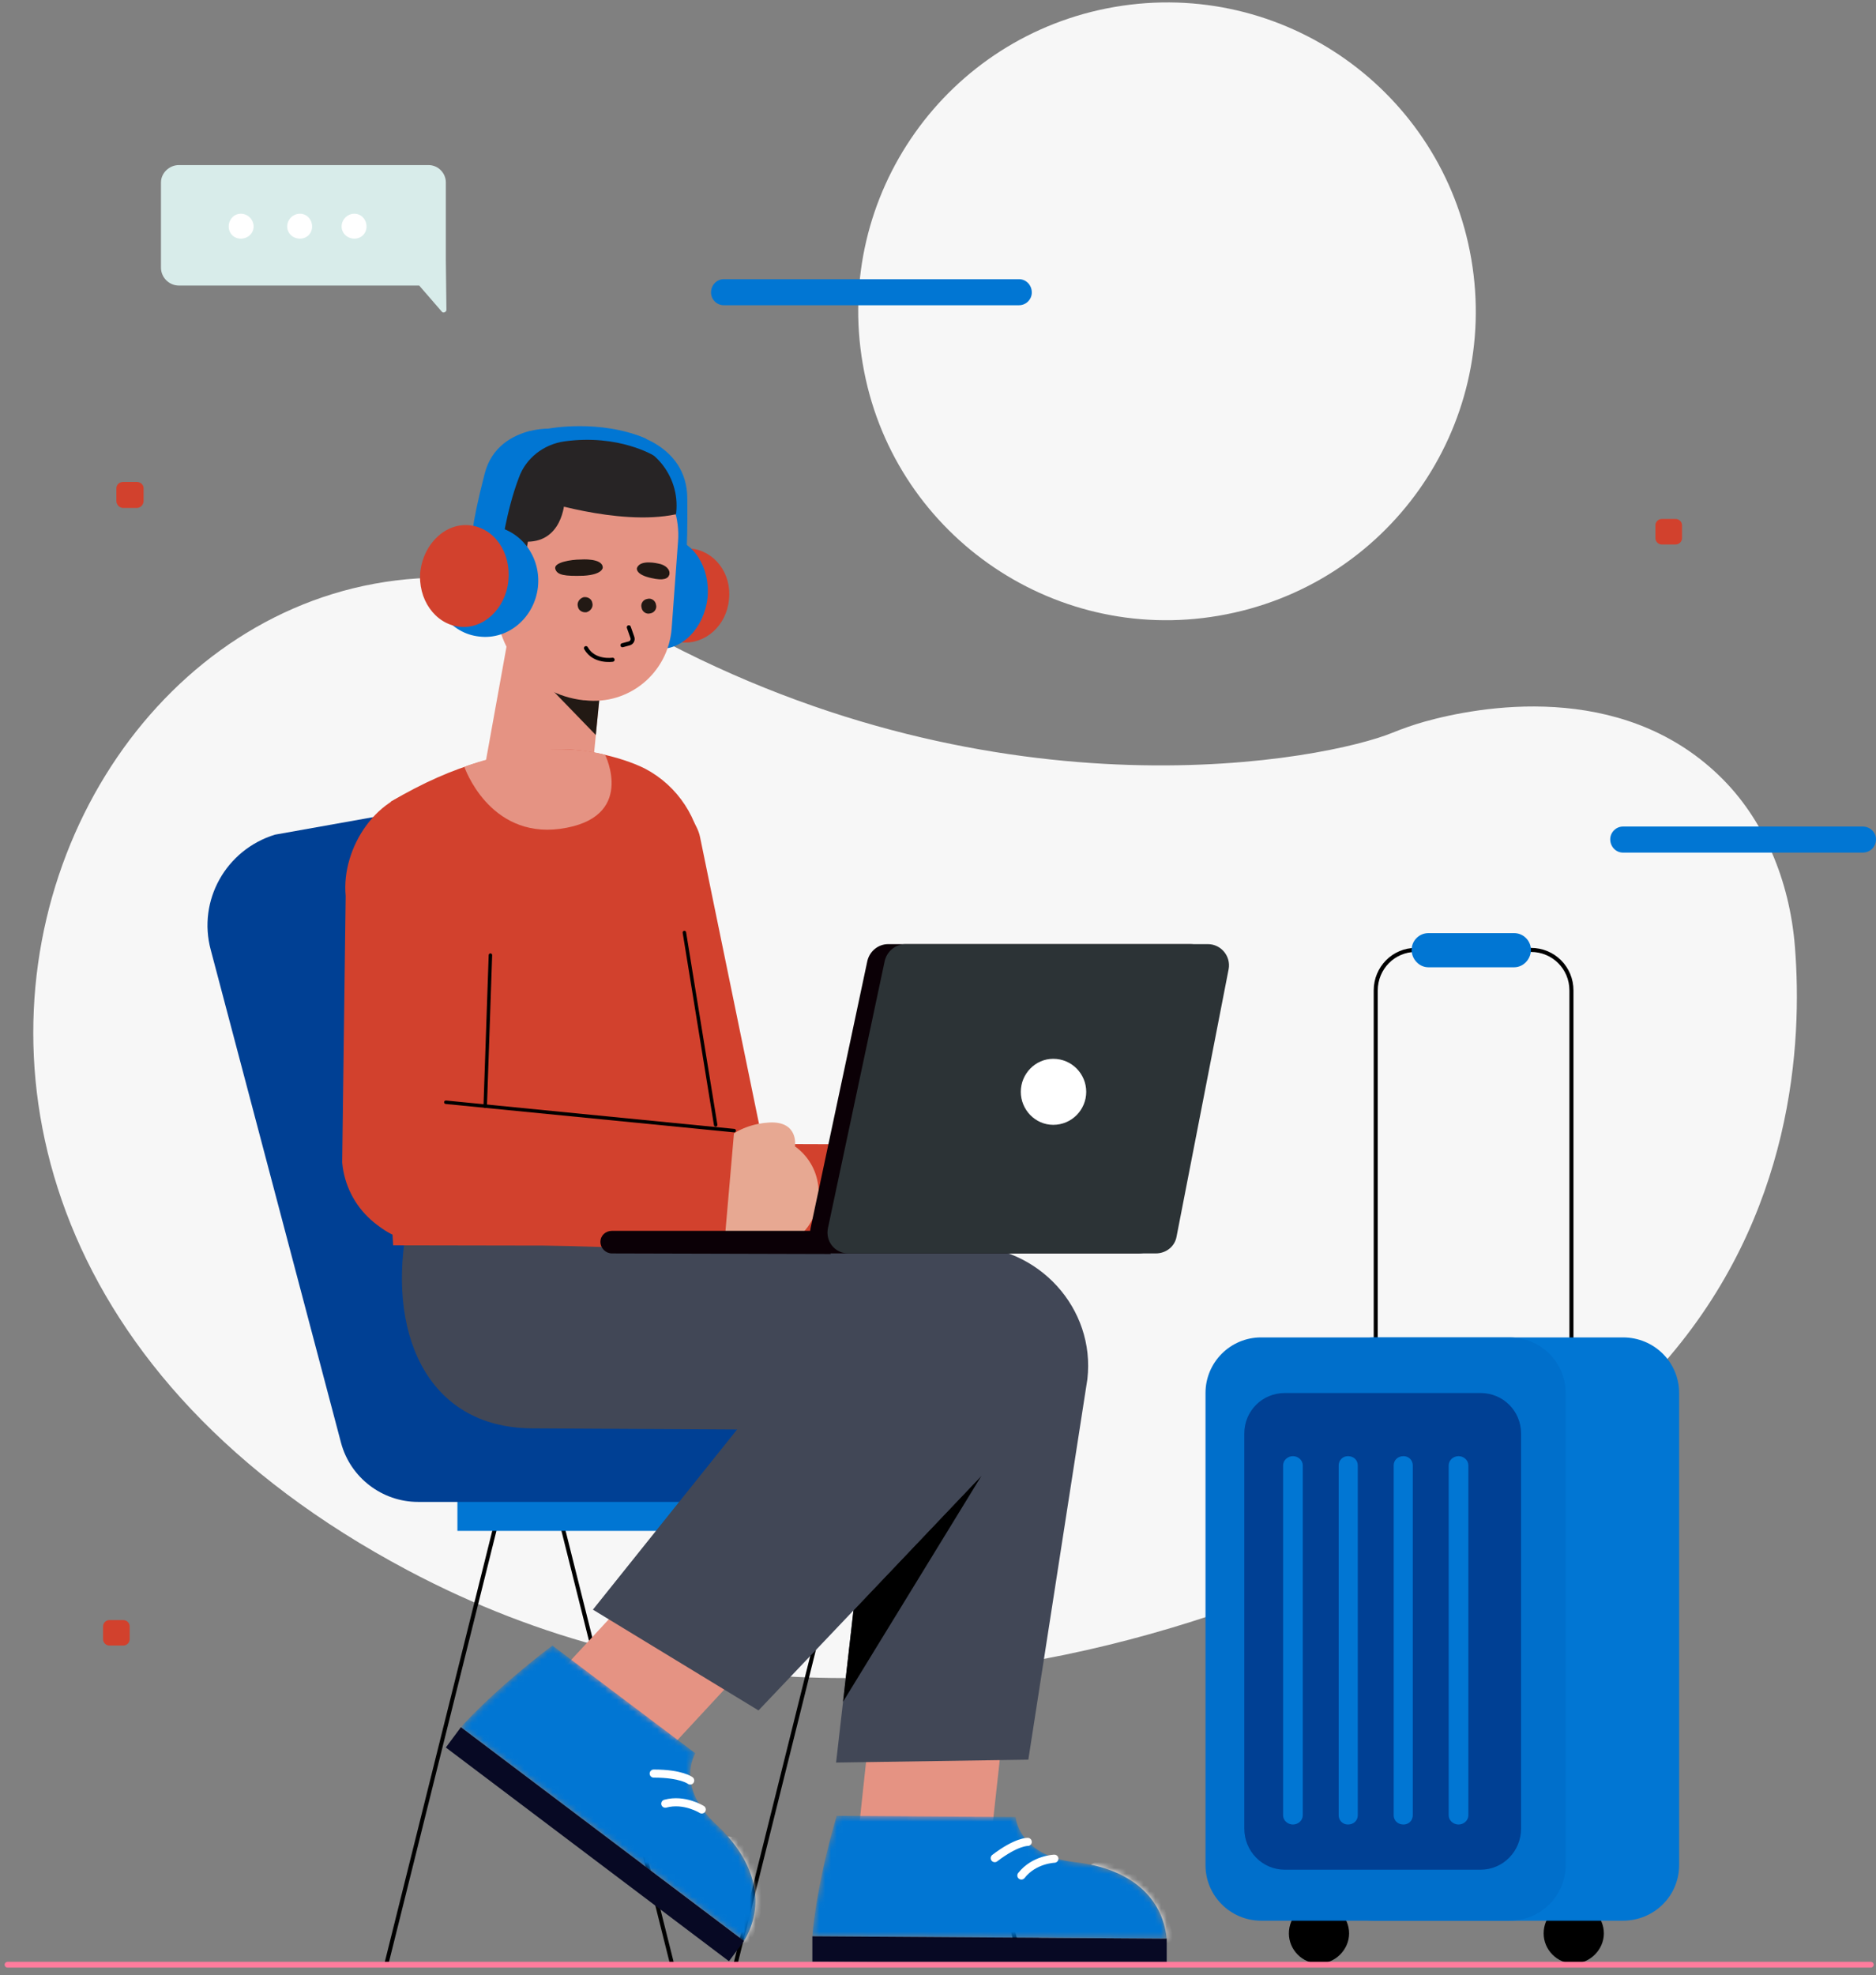 <svg width="324" height="341" viewBox="0 0 324 341" fill="none" xmlns="http://www.w3.org/2000/svg">
<rect x="0" y="0" width="324" height="341" fill="#808080" stroke="none"/>
<g clip-path="url(#clip0_130_6952)">
<path d="M287.3 235.4C284.8 238.2 282.1 240.7 279.3 242.8C259.7 257.6 163.4 320.5 70.4 271.1C-53.2 205.5 22.8 61 112.4 109.5C173.2 142.4 229.3 131.1 240.5 126.5C242.3 125.767 244.133 125.133 246 124.6C255.3 122 279.8 117.4 296.9 133.9C304.6 141.3 309.1 152 310 163.5C311.3 180 309.8 209.8 287.3 235.4Z" fill="#F7F7F7"/>
<path d="M149 62.8C153.9 91.8 181.5 111.3 210.5 106.3C239.6 101.3 259.1 73.8 254.1 44.7C249.1 15.7 221.6 -3.8 192.5 1.2C163.5 6.2 144 33.7 149 62.8Z" fill="#F7F7F7"/>
<path d="M125 52.7H176C177.2 52.7 178.2 51.7 178.2 50.5C178.2 49.2 177.2 48.2 176 48.2H125C123.8 48.2 122.8 49.2 122.8 50.5C122.8 51.7 123.8 52.7 125 52.7Z" fill="#0176D3"/>
<path d="M280.3 147.2H321.7C323 147.2 324 146.2 324 144.9C324 143.7 323 142.7 321.7 142.7H280.3C279.1 142.7 278.1 143.7 278.1 144.9C278.1 146.2 279.1 147.2 280.3 147.2Z" fill="#0176D3"/>
<path d="M21.3 87.7H23.6C24.3 87.7 24.8 87.1 24.8 86.5V84.3C24.8 83.7 24.3 83.2 23.6 83.2H21.3C20.6 83.2 20.1 83.7 20.1 84.3V86.5C20.1 87.1 20.6 87.7 21.3 87.7Z" fill="#D2412D"/>
<path d="M18.9 284.1H21.3C21.9 284.1 22.4 283.6 22.4 283V280.8C22.4 280.2 21.9 279.7 21.3 279.7H18.9C18.3 279.7 17.8 280.2 17.8 280.8V283C17.8 283.6 18.3 284.1 18.9 284.1Z" fill="#D2412D"/>
<path d="M287 94H289.4C290 94 290.5 93.5 290.5 92.9V90.7C290.5 90.1 290 89.6 289.4 89.6H287C286.4 89.6 285.9 90.1 285.9 90.7V92.9C285.9 93.5 286.4 94 287 94Z" fill="#D2412D"/>
<path d="M85.5 263.8L66.8 338.8" stroke="black" stroke-width="0.7" stroke-linecap="round" stroke-linejoin="round"/>
<path d="M97.2 263.8L116 338.8" stroke="black" stroke-width="0.7" stroke-linecap="round" stroke-linejoin="round"/>
<path d="M145.8 263.8L127.1 338.8" stroke="black" stroke-width="0.7" stroke-linecap="round" stroke-linejoin="round"/>
<path d="M157.5 263.8L176.3 338.8" stroke="black" stroke-width="0.7" stroke-linecap="round" stroke-linejoin="round"/>
<path d="M163.4 264.3H79V253.3H163.4V264.3Z" fill="#0176D3"/>
<path d="M76.1 139L47.5 144.1C39 146.7 34.1 155.5 36.4 164L58.9 249.1C60.5 255.1 66 259.3 72.2 259.3H173.1V241.1H82.3L76.1 139Z" fill="#004094"/>
<path d="M170.8 320.8L147.8 320.7L152 281.6L175.1 281.7L170.8 320.8Z" fill="#E59383"/>
<mask id="mask0_130_6952" style="mask-type:luminance" maskUnits="userSpaceOnUse" x="140" y="313" width="62" height="22">
<path d="M144.52 313.49L175.41 313.68C175.41 313.68 175.88 320.37 185.66 321.46C195.43 322.55 200.8 327.73 201.53 334.69L140.28 334.31C140.28 334.31 140.83 326.08 144.52 313.49Z" fill="white"/>
</mask>
<g mask="url(#mask0_130_6952)">
<path d="M193.8 320.1C193.8 320.1 182.7 320 178.1 338.9L203.6 339.1C203.6 339.1 201.4 323 193.8 320.1Z" fill="white"/>
<path d="M144.5 313.5L175.4 313.7C175.4 313.7 175.9 320.4 185.7 321.5C195.4 322.6 200.8 327.7 201.5 334.7L140.3 334.3C140.3 334.3 140.8 326.1 144.5 313.5Z" fill="#0176D3"/>
</g>
<path d="M201.5 339.1L140.3 338.7V334.3L201.5 334.7V339.1Z" fill="#070924"/>
<path d="M177.5 318C177.5 318 175.6 317.9 171.8 320.8" stroke="white" stroke-width="1.4" stroke-linecap="round" stroke-linejoin="round"/>
<path d="M182.1 320.9C182.1 320.9 178.6 321 176.4 323.8" stroke="white" stroke-width="1.4" stroke-linecap="round" stroke-linejoin="round"/>
<path d="M187.8 238.1L177.6 303.8L144.4 304.3L154.6 215.1H166.8C179.4 215.1 189.2 225.9 187.8 238.1Z" fill="#414756"/>
<path d="M145.6 293.8L169.5 254.8L147.4 278L145.6 293.8Z" fill="black"/>
<path d="M112.2 305.6L93.8 291.8L120.5 263L138.9 276.8L112.2 305.6Z" fill="#E59383"/>
<mask id="mask1_130_6952" style="mask-type:luminance" maskUnits="userSpaceOnUse" x="79" y="284" width="52" height="52">
<path d="M95.44 284.06L120.1 302.67C120.1 302.67 116.48 308.32 123.67 315.03C130.86 321.74 132.08 329.11 128.51 335.12L79.6 298.24C79.6 298.24 84.96 291.96 95.44 284.06Z" fill="white"/>
</mask>
<g mask="url(#mask1_130_6952)">
<path d="M131.1 318.8C131.1 318.8 122.2 312.1 107.2 324.5L127.5 339.9C127.5 339.9 135.4 325.7 131.1 318.8Z" fill="white"/>
<path d="M95.4 284.1L120.1 302.7C120.1 302.7 116.5 308.3 123.7 315C130.9 321.7 132.1 329.1 128.5 335.1L79.6 298.2C79.6 298.2 85 292 95.4 284.1Z" fill="#0176D3"/>
</g>
<path d="M125.9 338.6L77 301.7L79.6 298.2L128.5 335.1L125.9 338.6Z" fill="#070924"/>
<path d="M119.2 307.4C119.2 307.4 117.7 306.2 112.9 306.2" stroke="white" stroke-width="1.4" stroke-linecap="round" stroke-linejoin="round"/>
<path d="M121.2 312.4C121.2 312.4 118.2 310.5 114.9 311.4" stroke="white" stroke-width="1.4" stroke-linecap="round" stroke-linejoin="round"/>
<path d="M70.4 214.5L159.4 215.5C159.4 215.5 178.9 216.4 178.5 235.3C178.4 241.1 176.3 246.6 172.9 251.2L131 295.3L102.4 277.9L127.3 246.8L91.9 246.6C73.3 246.5 66.7 229.4 70.4 211.2V214.5Z" fill="#414756"/>
<path d="M125.9 103.5C125.5 108 121.8 111.3 117.7 110.9C113.6 110.4 110.7 106.5 111.1 102C111.6 97.6 115.2 94.3 119.3 94.7C123.4 95.1 126.4 99 125.9 103.5Z" fill="#D2412D"/>
<path d="M122.2 103.2C121.6 108.5 117.7 112.4 113.5 112C109.2 111.5 106.2 106.9 106.7 101.6C107.2 96.3 111.1 92.4 115.4 92.8C119.7 93.3 122.7 97.9 122.2 103.2Z" fill="#0176D3"/>
<path d="M113 98C113 98 114.9 78.6 108.3 74.7C108.3 74.7 118.7 76.5 118.7 86.1C118.8 96.2 118.3 97.9 118.3 97.9L113 98Z" fill="#0176D3"/>
<path d="M106.5 75.9L97.6 75.1C91.1 74.6 85.4 79.5 85.1 86.1L85 88.5L116.4 91.8L116.8 88.4C117.4 82.1 112.8 76.5 106.5 75.9Z" fill="#272425"/>
<path d="M104.3 112.7L102.2 134.1C101.6 140.1 97.8 140.1 92.3 139.5C87.7 139 83.8 137.1 83.8 132L87.9 109.3L104.3 112.7Z" fill="#E59383"/>
<path d="M102.9 126.9L90.5 114.1L103.8 117.8L102.9 126.9Z" fill="#221914"/>
<path d="M100.8 120.9H101C108.6 121.8 115.4 116.2 116 108.5L117.1 93.5C117.7 85.5 111.9 78.6 104.1 77.7C96 76.8 87.3 82.5 86.4 90.6L85.7 102.9C85.1 112 91.8 119.9 100.8 120.9Z" fill="#E59383"/>
<path d="M89.8 101.2L92.5 86.1C92.5 86.1 106.7 90.9 116.7 88.8C117.2 84.1 113.7 77.2 109 76.9L92.7 77.3C87.9 77.3 86.4 82.9 85.1 87.7L84.7 95L89.8 101.2Z" fill="#272425"/>
<path d="M97.5 86.6C97.5 86.6 97.2 94 90.4 93.5C82.4 93 89.6 85.4 89.6 85.4L97.5 86.6Z" fill="#272425"/>
<path d="M110.8 104.9C110.9 105.6 111.6 106.1 112.3 105.9C113 105.8 113.5 105.1 113.3 104.4C113.2 103.7 112.5 103.2 111.8 103.4C111.1 103.5 110.6 104.2 110.8 104.9Z" fill="#221914"/>
<path d="M99.8 104.7C99.9 105.4 100.6 105.8 101.3 105.7C102 105.5 102.5 104.8 102.3 104.1C102.2 103.4 101.5 103 100.8 103.1C100.1 103.3 99.6 104 99.8 104.7Z" fill="#221914"/>
<path d="M108.6 108.3L109.2 110C109.4 110.5 109.1 111 108.6 111.1L107.5 111.4" stroke="black" stroke-width="0.7" stroke-linecap="round" stroke-linejoin="round"/>
<path d="M100.3 96.6C100.3 96.6 104.1 96.3 104.1 98C104.1 98 104.1 99.2 100.8 99.4C97.5 99.5 96.2 99.3 95.9 98.2C95.6 97.1 98.6 96.6 100.3 96.6Z" fill="#221914"/>
<path d="M113.7 97.3C113.7 97.3 110.5 96.5 110 98.1C110 98.1 109.7 99.2 112.5 99.8C114.6 100.3 115.4 99.9 115.6 99.2C115.8 98.3 114.9 97.5 113.7 97.3Z" fill="#221914"/>
<path d="M105.8 113.9C105.8 113.9 102.6 114.4 101.2 111.9" stroke="black" stroke-width="0.7" stroke-linecap="round" stroke-linejoin="round"/>
<path d="M113 78.7L111.5 75.7C103.6 72.3 94.7 74 94.7 74C93.9 74 92.8 74.1 91.6 74.4H91.5C88.5 75.2 84.9 77.1 83.7 81.8C81.2 91.5 81.5 93.4 81.5 93.4L86.6 94.8C86.6 94.8 87.4 88.3 89.6 82.5C90.8 79.1 93.9 76.7 97.5 76.2C106.9 74.9 113 78.7 113 78.7Z" fill="#0176D3"/>
<path d="M74.8 99.4C74.2 104.6 77.8 109.4 82.8 109.9C87.8 110.5 92.3 106.6 92.9 101.4C93.5 96.1 89.9 91.4 84.9 90.8C79.9 90.3 75.3 94.1 74.8 99.4Z" fill="#0176D3"/>
<path d="M72.6 98.6C72.1 103.4 75.1 107.7 79.3 108.2C83.5 108.7 87.3 105.1 87.8 100.3C88.3 95.4 85.4 91.2 81.2 90.7C77 90.2 73.2 93.8 72.6 98.6Z" fill="#D2412D"/>
<path d="M159.4 215.5L161.2 197.6L131.8 197.5L120.9 144.5C120 140 112.9 134.4 107.9 135.3L109.4 134.9C104.4 135.8 99.9 141 100.8 145.5L105.4 208.9C106 212.1 110.1 214.4 113.5 215.1L159.4 215.5Z" fill="#D2412D"/>
<path d="M121.3 147.8C120.8 141.4 117.1 135.7 111.4 132.7C107 130.5 100 129.1 95.9 129.4C87.1 130 78.9 131.7 67.5 138.4L64.1 152.6L67.9 215L125.2 215.1L121.3 147.8Z" fill="#D2412D"/>
<path d="M80.2 132.4C80.2 132.4 92.8 127.3 104.5 130.3C104.5 130.3 110 141.3 96.7 143.1C84.4 144.7 80.2 132.4 80.2 132.4Z" fill="#E59383"/>
<path d="M118.2 161L123.6 194.2" stroke="black" stroke-width="0.6" stroke-linecap="round" stroke-linejoin="round"/>
<path d="M89 149.5L86.5 197.1C87.5 205.9 83.3 214.2 74.4 214.4C66.5 214.6 59.8 208.6 59.1 200.7L59.7 154.7C58.9 146.3 65.3 136.7 73.8 136.4C81.5 136.1 88.1 141.8 89 149.5Z" fill="#D2412D"/>
<path d="M132.9 215.8C127.5 216.5 122.5 212.7 121.7 207.3C121 201.9 124.8 196.9 130.2 196.2C135.6 195.4 140.6 199.2 141.3 204.6C142.1 210 138.3 215 132.9 215.8Z" fill="#E7A892"/>
<path d="M137.3 197.9C137.3 197.9 138 193.5 132.8 193.8C127.7 194.1 121.1 197.4 121.7 207.3L137.3 197.9Z" fill="#E7A892"/>
<path d="M126.8 195.2L72.2 189.9C64.9 188.9 61 194.5 60.9 201.8C60.7 208.6 66.1 214.2 72.8 214.4L125 215.9L126.8 195.2Z" fill="#D2412D"/>
<path d="M126.8 195.2L77 190.3" stroke="black" stroke-width="0.6" stroke-linecap="round" stroke-linejoin="round"/>
<path d="M83.8 191L84.7 164.9" stroke="black" stroke-width="0.6" stroke-linecap="round" stroke-linejoin="round"/>
<path d="M205.6 163H153.4C151.7 163 150.2 164.2 149.8 165.9L140 212C139.5 214.3 141.2 216.4 143.5 216.4H196.6C198.4 216.4 199.9 215.2 200.2 213.5L209.2 167.3C209.6 165.1 207.9 163 205.6 163Z" fill="#0B0006"/>
<path d="M208.6 163H156.4C154.7 163 153.2 164.2 152.8 165.9L143 212C142.5 214.3 144.2 216.4 146.5 216.4H199.6C201.4 216.4 202.9 215.2 203.2 213.5L212.2 167.3C212.6 165.1 210.9 163 208.6 163Z" fill="#2C3336"/>
<path d="M141.4 212.5H105.7C104.6 212.5 103.7 213.3 103.7 214.4C103.7 215.5 104.6 216.4 105.7 216.4L143.5 216.5L141.4 212.5Z" fill="#0B0006"/>
<path d="M176.3 188.5C176.3 191.6 178.8 194.2 181.9 194.2C185.1 194.2 187.6 191.6 187.6 188.5C187.6 185.4 185.1 182.8 181.9 182.8C178.8 182.8 176.3 185.4 176.3 188.5Z" fill="white"/>
<path d="M233 333.8C233 336.6 230.6 339 227.8 339C224.9 339 222.6 336.6 222.6 333.8C222.6 330.9 224.9 328.6 227.8 328.6C230.6 328.6 233 330.9 233 333.8Z" fill="black"/>
<path d="M277 333.8C277 336.6 274.6 339 271.8 339C268.9 339 266.6 336.6 266.6 333.8C266.6 330.9 268.9 328.6 271.8 328.6C274.6 328.6 277 330.9 277 333.8Z" fill="black"/>
<path d="M271.4 245.8H237.6V171C237.6 167.1 240.7 164 244.5 164H264.4C268.3 164 271.4 167.1 271.4 171V245.8Z" stroke="black" stroke-width="0.7" stroke-linecap="round" stroke-linejoin="round"/>
<path d="M261.5 167H246.7C245.1 167 243.8 165.6 243.8 164C243.8 162.4 245.1 161.1 246.7 161.1H261.5C263.1 161.1 264.4 162.4 264.4 164C264.4 165.6 263.1 167 261.5 167Z" fill="#0176D3"/>
<path d="M280.3 331.6H237.4C232.1 331.6 227.8 327.3 227.8 322V240.5C227.8 235.2 232.1 230.9 237.4 230.9H280.3C285.7 230.9 290 235.2 290 240.5V322C290 327.3 285.7 331.6 280.3 331.6Z" fill="#0176D3"/>
<path d="M260.7 331.6H217.8C212.5 331.6 208.2 327.3 208.2 322V240.5C208.2 235.2 212.5 230.9 217.8 230.9H260.7C266.1 230.9 270.4 235.2 270.4 240.5V322C270.4 327.3 266.1 331.6 260.7 331.6Z" fill="#006FCB"/>
<path d="M255.7 322.8H221.9C218 322.8 214.9 319.6 214.9 315.7V247.5C214.9 243.6 218 240.5 221.9 240.5H255.7C259.6 240.5 262.7 243.6 262.7 247.5V315.7C262.7 319.6 259.6 322.8 255.7 322.8Z" fill="#004094"/>
<path d="M223.3 315C222.4 315 221.6 314.3 221.6 313.4V253C221.6 252.1 222.4 251.4 223.3 251.4C224.2 251.4 225 252.1 225 253V313.4C225 314.3 224.2 315 223.3 315Z" fill="#0176D3"/>
<path d="M232.8 315C231.9 315 231.2 314.3 231.2 313.4V253C231.2 252.1 231.9 251.4 232.8 251.4C233.8 251.4 234.5 252.1 234.5 253V313.4C234.5 314.3 233.8 315 232.8 315Z" fill="#0176D3"/>
<path d="M242.4 315C241.4 315 240.7 314.3 240.7 313.4V253C240.7 252.1 241.4 251.4 242.4 251.4C243.3 251.4 244 252.1 244 253V313.4C244 314.3 243.3 315 242.4 315Z" fill="#0176D3"/>
<path d="M251.9 315C251 315 250.2 314.3 250.2 313.4V253C250.2 252.1 251 251.4 251.9 251.4C252.8 251.4 253.6 252.1 253.6 253V313.4C253.6 314.3 252.8 315 251.9 315Z" fill="#0176D3"/>
<path d="M76.3 53.8C76.5 54.1 77.1 53.9 77.1 53.5L77 45V31.5C77 29.9 75.7 28.5 74 28.5H30.9C29.2 28.5 27.8 29.9 27.8 31.5V46.2C27.8 47.9 29.2 49.3 30.9 49.3H72.4L76.3 53.8Z" fill="#D8ECEA"/>
<path d="M43.8 39.1C43.8 40.3 42.8 41.2 41.6 41.2C40.4 41.2 39.5 40.3 39.5 39.1C39.5 37.9 40.4 36.9 41.6 36.9C42.8 36.9 43.8 37.9 43.8 39.1Z" fill="white"/>
<path d="M53.9 39.1C53.9 40.3 53 41.2 51.8 41.2C50.6 41.2 49.6 40.3 49.6 39.1C49.6 37.9 50.6 36.9 51.8 36.9C53 36.9 53.9 37.9 53.9 39.1Z" fill="white"/>
<path d="M63.3 39.1C63.3 40.3 62.4 41.2 61.2 41.2C60 41.2 59 40.3 59 39.1C59 37.9 60 36.9 61.2 36.9C62.4 36.9 63.3 37.9 63.3 39.1Z" fill="white"/>
<path d="M1.3 339.2H323.1" stroke="#FF7C9D" stroke-linecap="round" stroke-linejoin="round"/>
</g>
<defs>
<clipPath id="clip0_130_6952">
<rect width="324" height="340" fill="white" transform="translate(0 0.5)"/>
</clipPath>
</defs>
</svg>
